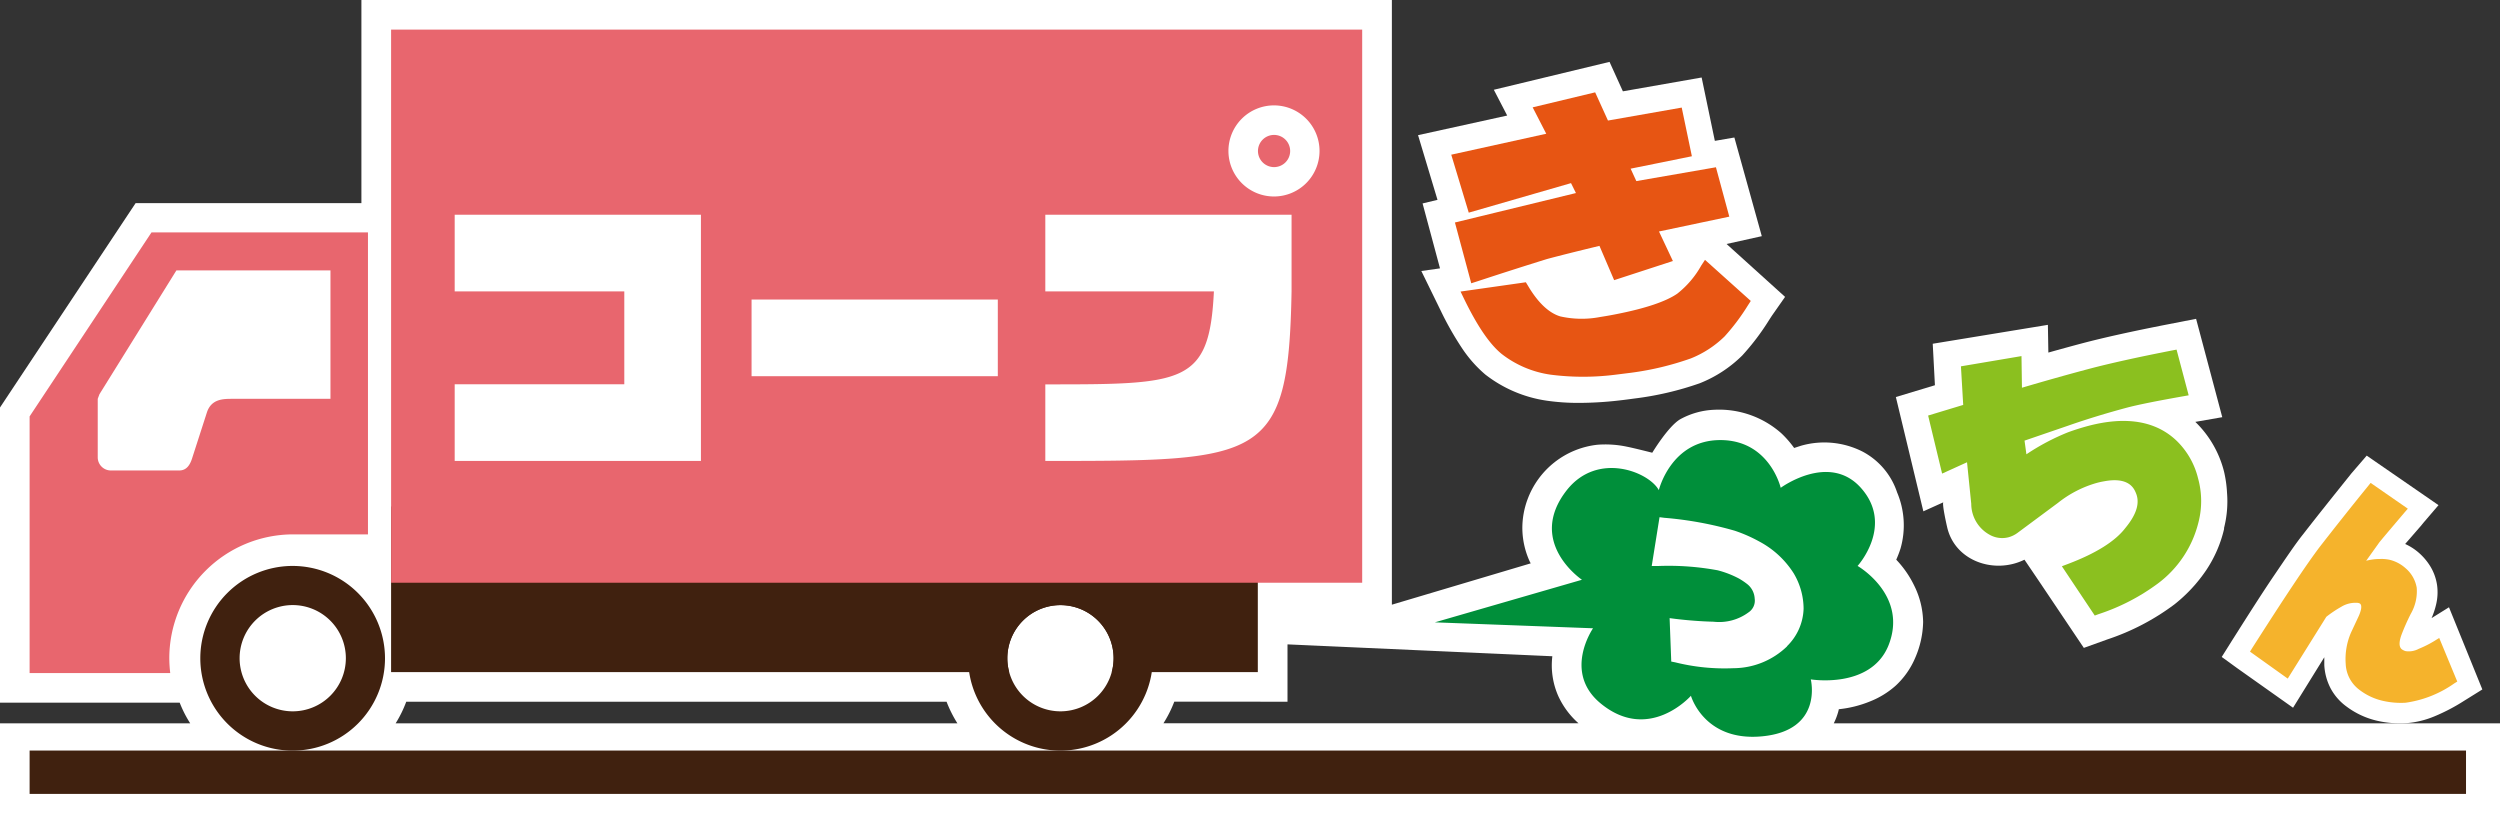 <svg height="105.09" viewBox="0 0 320 105.09" width="320" xmlns="http://www.w3.org/2000/svg"><rect x="0" y="0" width="320" height="105.09" fill="#333333" stroke="none"/><path d="m234.72 92.59a7.74 7.74 0 0 0 .47-1.15 5.39 5.39 0 0 0 .18-.66 14.44 14.44 0 0 0 4-1 11 11 0 0 0 3.26-2 10.32 10.32 0 0 0 2.53-3.61 12 12 0 0 0 1-4.56 10.84 10.84 0 0 0 -1.16-4.69 13 13 0 0 0 -2.28-3.28 14 14 0 0 0 .55-1.44 10.79 10.79 0 0 0 -.44-7.17 9.15 9.15 0 0 0 -4.45-5.24 10.83 10.83 0 0 0 -7.87-.73l-.86.28a12.77 12.77 0 0 0 -1.65-1.89 12 12 0 0 0 -8.56-3 9.82 9.82 0 0 0 -4.4 1.23c-1.54.93-3.55 4.27-3.55 4.27s-2.35-.6-3.28-.78a13.24 13.24 0 0 0 -3.77-.24 10.8 10.8 0 0 0 -8.92 7 10.63 10.63 0 0 0 -.66 3.64 10.41 10.41 0 0 0 .93 4.27l.14.27-17.77 5.29v-77.4h-131.9v26h-28.9l-1.13 1.7-16.23 24.46v37.78h23a15 15 0 0 0 1.35 2.65h-24.35v12.5h320v-12.5zm-69.92-2.77v-7.34l33.9 1.52a9.71 9.71 0 0 0 .79 5.16 10.44 10.44 0 0 0 2.56 3.42h-53.13a15.27 15.27 0 0 0 1.39-2.77zm-112.8 0h69.16a15.94 15.94 0 0 0 1.39 2.77h-71.91a15.27 15.27 0 0 0 1.36-2.77z" fill="#fff"/><path d="m50.06 64.83h110.94v21.2h-110.94z" fill="#40210f"/><path d="m135.75 77.46a6.8 6.8 0 1 0 6.79 6.8 6.8 6.8 0 0 0 -6.79-6.8z" fill="#fff"/><path d="m135.75 72.44a11.82 11.82 0 1 0 11.81 11.82 11.83 11.83 0 0 0 -11.81-11.82zm0 18.61a6.8 6.8 0 1 1 6.79-6.79 6.8 6.8 0 0 1 -6.79 6.79z" fill="#40210f"/><path d="m37.47 77.46a6.8 6.8 0 1 0 6.8 6.8 6.8 6.8 0 0 0 -6.8-6.8z" fill="#fff"/><path d="m37.47 72.44a11.82 11.82 0 1 0 11.81 11.82 11.83 11.83 0 0 0 -11.81-11.82zm0 18.61a6.8 6.8 0 1 1 6.8-6.79 6.8 6.8 0 0 1 -6.8 6.79z" fill="#40210f"/><path d="m284.67 60.34a13.4 13.4 0 0 0 -3.67-6.34l3.45-.6-3.35-12.59-3.79.74c-4.45.87-8 1.66-10.74 2.38q-2.22.59-4.38 1.2l-.06-3.55-14.74 2.42.28 5.31-5 1.51 3.52 14.63 2.57-1.16c-.23.1.44 3.08.53 3.41 1.11 4.18 6.06 5.81 9.84 3.94l1.87 2.76 5.73 8.53 3-1.08a30.07 30.07 0 0 0 8.6-4.49 19.46 19.46 0 0 0 4.1-4.43 16 16 0 0 0 2.25-5.21s0-.06 0-.1a.43.43 0 0 0 0-.05 13.84 13.84 0 0 0 .38-4.49 15.25 15.25 0 0 0 -.39-2.74z" fill="#fff"/><path d="m263.92 72.48.82-.31c3.53-1.34 6-2.88 7.3-4.58 1.48-1.79 1.91-3.28 1.32-4.57-.22-.5-.88-2-4-1.42a10 10 0 0 0 -1 .22 14.17 14.17 0 0 0 -4.93 2.54l-5.19 3.85a3.49 3.49 0 0 1 -1.15.56 3.27 3.27 0 0 1 -2.47-.35 4.53 4.53 0 0 1 -2.3-3.93l-.54-5.32-3.19 1.45-1.79-7.43 4.49-1.36-.29-4.94 7.75-1.31.06 4.05c2.77-.82 5.67-1.64 8.64-2.43 2.58-.68 6.12-1.47 10.52-2.33l.63-.12 1.55 5.85-.73.13c-3.34.59-5.73 1.07-7.1 1.43-2.62.7-5.18 1.48-7.61 2.33l-5.57 1.91.24 1.75a28.8 28.8 0 0 1 5.31-2.81c.87-.32 1.73-.59 2.55-.81 4.9-1.3 8.74-.65 11.4 1.92a10 10 0 0 1 2.71 4.77 10.9 10.9 0 0 1 .06 5.61 13.91 13.91 0 0 1 -5.19 7.85 26.61 26.61 0 0 1 -7.6 3.93l-.49.18z" fill="#8bc01f"/><path d="m313.47 77.73-2.23 1.39a9.71 9.71 0 0 0 .57-1.7 6.68 6.68 0 0 0 .13-2.56 6.43 6.43 0 0 0 -.79-2.25 7.51 7.51 0 0 0 -1.5-1.82 7.05 7.05 0 0 0 -1.79-1.16l2-2.3.36-.44 1.91-2.23-9.19-6.34-1.94 2.25c-2 2.5-4.11 5.12-6.19 7.8-1 1.25-2.17 3-3.64 5.16s-3.2 4.87-5.18 8l-.28.44-1.33 2.12 2 1.45 7.13 5.05 4-6.46v1a7.24 7.24 0 0 0 .82 3 6.89 6.89 0 0 0 2 2.29s0 0 0 0a10.44 10.44 0 0 0 4 1.85 13.18 13.18 0 0 0 3.63.3 11.64 11.64 0 0 0 3.63-.87 24.15 24.15 0 0 0 3.82-2l.42-.26 1.91-1.19z" fill="#fff"/><path d="m288 83.41.27-.44c4-6.27 6.88-10.63 8.68-13 2.08-2.67 4.15-5.28 6.17-7.76l.32-.4 4.76 3.3-.39.45c-1.61 1.9-2.7 3.18-3.24 3.84l-1.7 2.38a6.77 6.77 0 0 1 1.77-.23 4.89 4.89 0 0 1 1.26.11 4.7 4.7 0 0 1 2 1.06 4.22 4.22 0 0 1 1.44 2.51 5.77 5.77 0 0 1 -.76 3.34 27.81 27.81 0 0 0 -1.2 2.71c-.54 1.52 0 1.82.2 1.92a1.25 1.25 0 0 0 .37.15 2.69 2.69 0 0 0 1.65-.3 13.6 13.6 0 0 0 2.07-1.05l.55-.34 2.31 5.58-.39.24a14.21 14.21 0 0 1 -6.23 2.47 10.33 10.33 0 0 1 -2.89-.24 7.74 7.74 0 0 1 -3-1.4 4.36 4.36 0 0 1 -1.77-3.34 8.51 8.51 0 0 1 .68-4l1-2.14c.21-.48.51-1.32.13-1.58a1 1 0 0 0 -.24-.08 3.5 3.5 0 0 0 -2.14.5 15.32 15.32 0 0 0 -1.91 1.28l-4.94 7.91z" fill="#f5b32c"/><path d="m237.77 72.44s4.72-5.19.42-10c-4.08-4.56-10.26 0-10.26 0s-1.41-6.11-7.73-6.11-7.87 6.41-7.87 6.41c-1.26-2.33-7.83-5-11.78 0-5.22 6.66 1.94 11.47 1.94 11.47l-18.83 5.45 20.25.76s-3.91 5.63 1 9.64c6.19 5.06 11.53-1 11.53-1s1.66 5.84 9 5.2c8-.7 6.34-7.3 6.34-7.3s7.59 1.26 9.91-4.26c2.66-6.49-3.92-10.26-3.92-10.26zm-9 10.27a9.93 9.93 0 0 1 -6.88 2.82 26.07 26.07 0 0 1 -7.46-.75l-.51-.1-.21-5.56.77.1c1.68.2 3.31.32 4.86.36a6.32 6.32 0 0 0 4.49-1.21 1.8 1.8 0 0 0 .77-1.75 2.52 2.52 0 0 0 -1-1.89 9.16 9.16 0 0 0 -1-.67 12.41 12.41 0 0 0 -2.73-1.06 34.47 34.47 0 0 0 -7.66-.55h-.79l1-6.25.62.08a46 46 0 0 1 9 1.65 19 19 0 0 1 3.18 1.4 11.69 11.69 0 0 1 4.37 4.05 8.9 8.9 0 0 1 1.27 4.54 7 7 0 0 1 -2.12 4.79z" fill="#008f3a"/><g fill="#e8666e"><path d="m163.08 17.27a2.06 2.06 0 1 0 2.06 2.06 2.06 2.06 0 0 0 -2.06-2.06z"/><path d="m50.06 3.79v70.8h124.3v-70.8zm39.66 55.21h-31.52v-9.81h21.71v-11.89h-21.71v-9.81h31.52zm38-10.85h-31.52v-9.81h31.52zm37.6-10.85c-.39 21.7-3.69 21.7-31.52 21.7v-9.8c17.8 0 21 0 21.58-11.9h-21.58v-9.81h31.52zm-2.24-12.15a5.83 5.83 0 1 1 5.82-5.82 5.83 5.83 0 0 1 -5.82 5.82z"/><path d="m19.39 29.75-15.6 23.55v32.85h18a16.82 16.82 0 0 1 -.12-1.89 15.87 15.87 0 0 1 15.8-15.86h9.63v-38.65zm22.91 21.3h-12.51c-1.21 0-2.7 0-3.29 1.69l-1.87 5.8c-.3 1-.76 1.68-1.69 1.68h-8.75a1.68 1.68 0 0 1 -1.68-1.68v-7.49l.22-.59 9.85-15.85h19.72z"/></g><path d="m209.28 51.01h-.02v.01z" fill="#fff"/><path d="m221 31.23 4.51-1-3.51-12.63-2.5.43-1.69-8.11-10.08 1.77-1.71-3.77-14.81 3.57 1.71 3.3-11.41 2.51 2.49 8.28-1.91.46 2.23 8.31-2.39.34 2.47 5.05a39.67 39.67 0 0 0 2.72 4.8 16.11 16.11 0 0 0 3 3.4 16.68 16.68 0 0 0 7.88 3.35 28 28 0 0 0 4.11.28 45.84 45.84 0 0 0 5.05-.3c.72-.08 1.4-.17 2.05-.26a39.79 39.79 0 0 0 8.35-1.95 16.22 16.22 0 0 0 5.44-3.55 30.62 30.62 0 0 0 3.44-4.54l.35-.54 1.7-2.43z" fill="#fff"/><path d="m208.79 47.71-2 .25a32.81 32.81 0 0 1 -8.3 0 13.21 13.21 0 0 1 -6.27-2.65c-1.54-1.25-3.12-3.56-4.82-7.06l-.45-.93 8.36-1.19.26.43c1.28 2.17 2.68 3.5 4.15 3.94a12.49 12.49 0 0 0 5.13.07c.65-.1 1.35-.22 2.09-.37 3.7-.73 6.3-1.61 7.75-2.61a12.06 12.06 0 0 0 3.07-3.6l.48-.73 5.86 5.26-.35.54a27.15 27.15 0 0 1 -3 4 13.14 13.14 0 0 1 -4.33 2.82 37.47 37.47 0 0 1 -7.63 1.83zm-4.06-16.24c-2.94.71-5.21 1.28-6.73 1.69-2.58.8-5.59 1.76-8.93 2.86l-.75.24-2.09-7.78 15.49-3.77-.63-1.27-13.09 3.78-2.24-7.42 12.16-2.68-1.74-3.38 8-1.92 1.64 3.61 9.44-1.66 1.3 6.23-7.84 1.59.73 1.59 10.19-1.77 1.71 6.32-9 1.9 1.78 3.78-7.52 2.45z" fill="#e75513"/><path d="m3.79 96.07h311.86v5.55h-311.86z" fill="#40210f"/></svg>